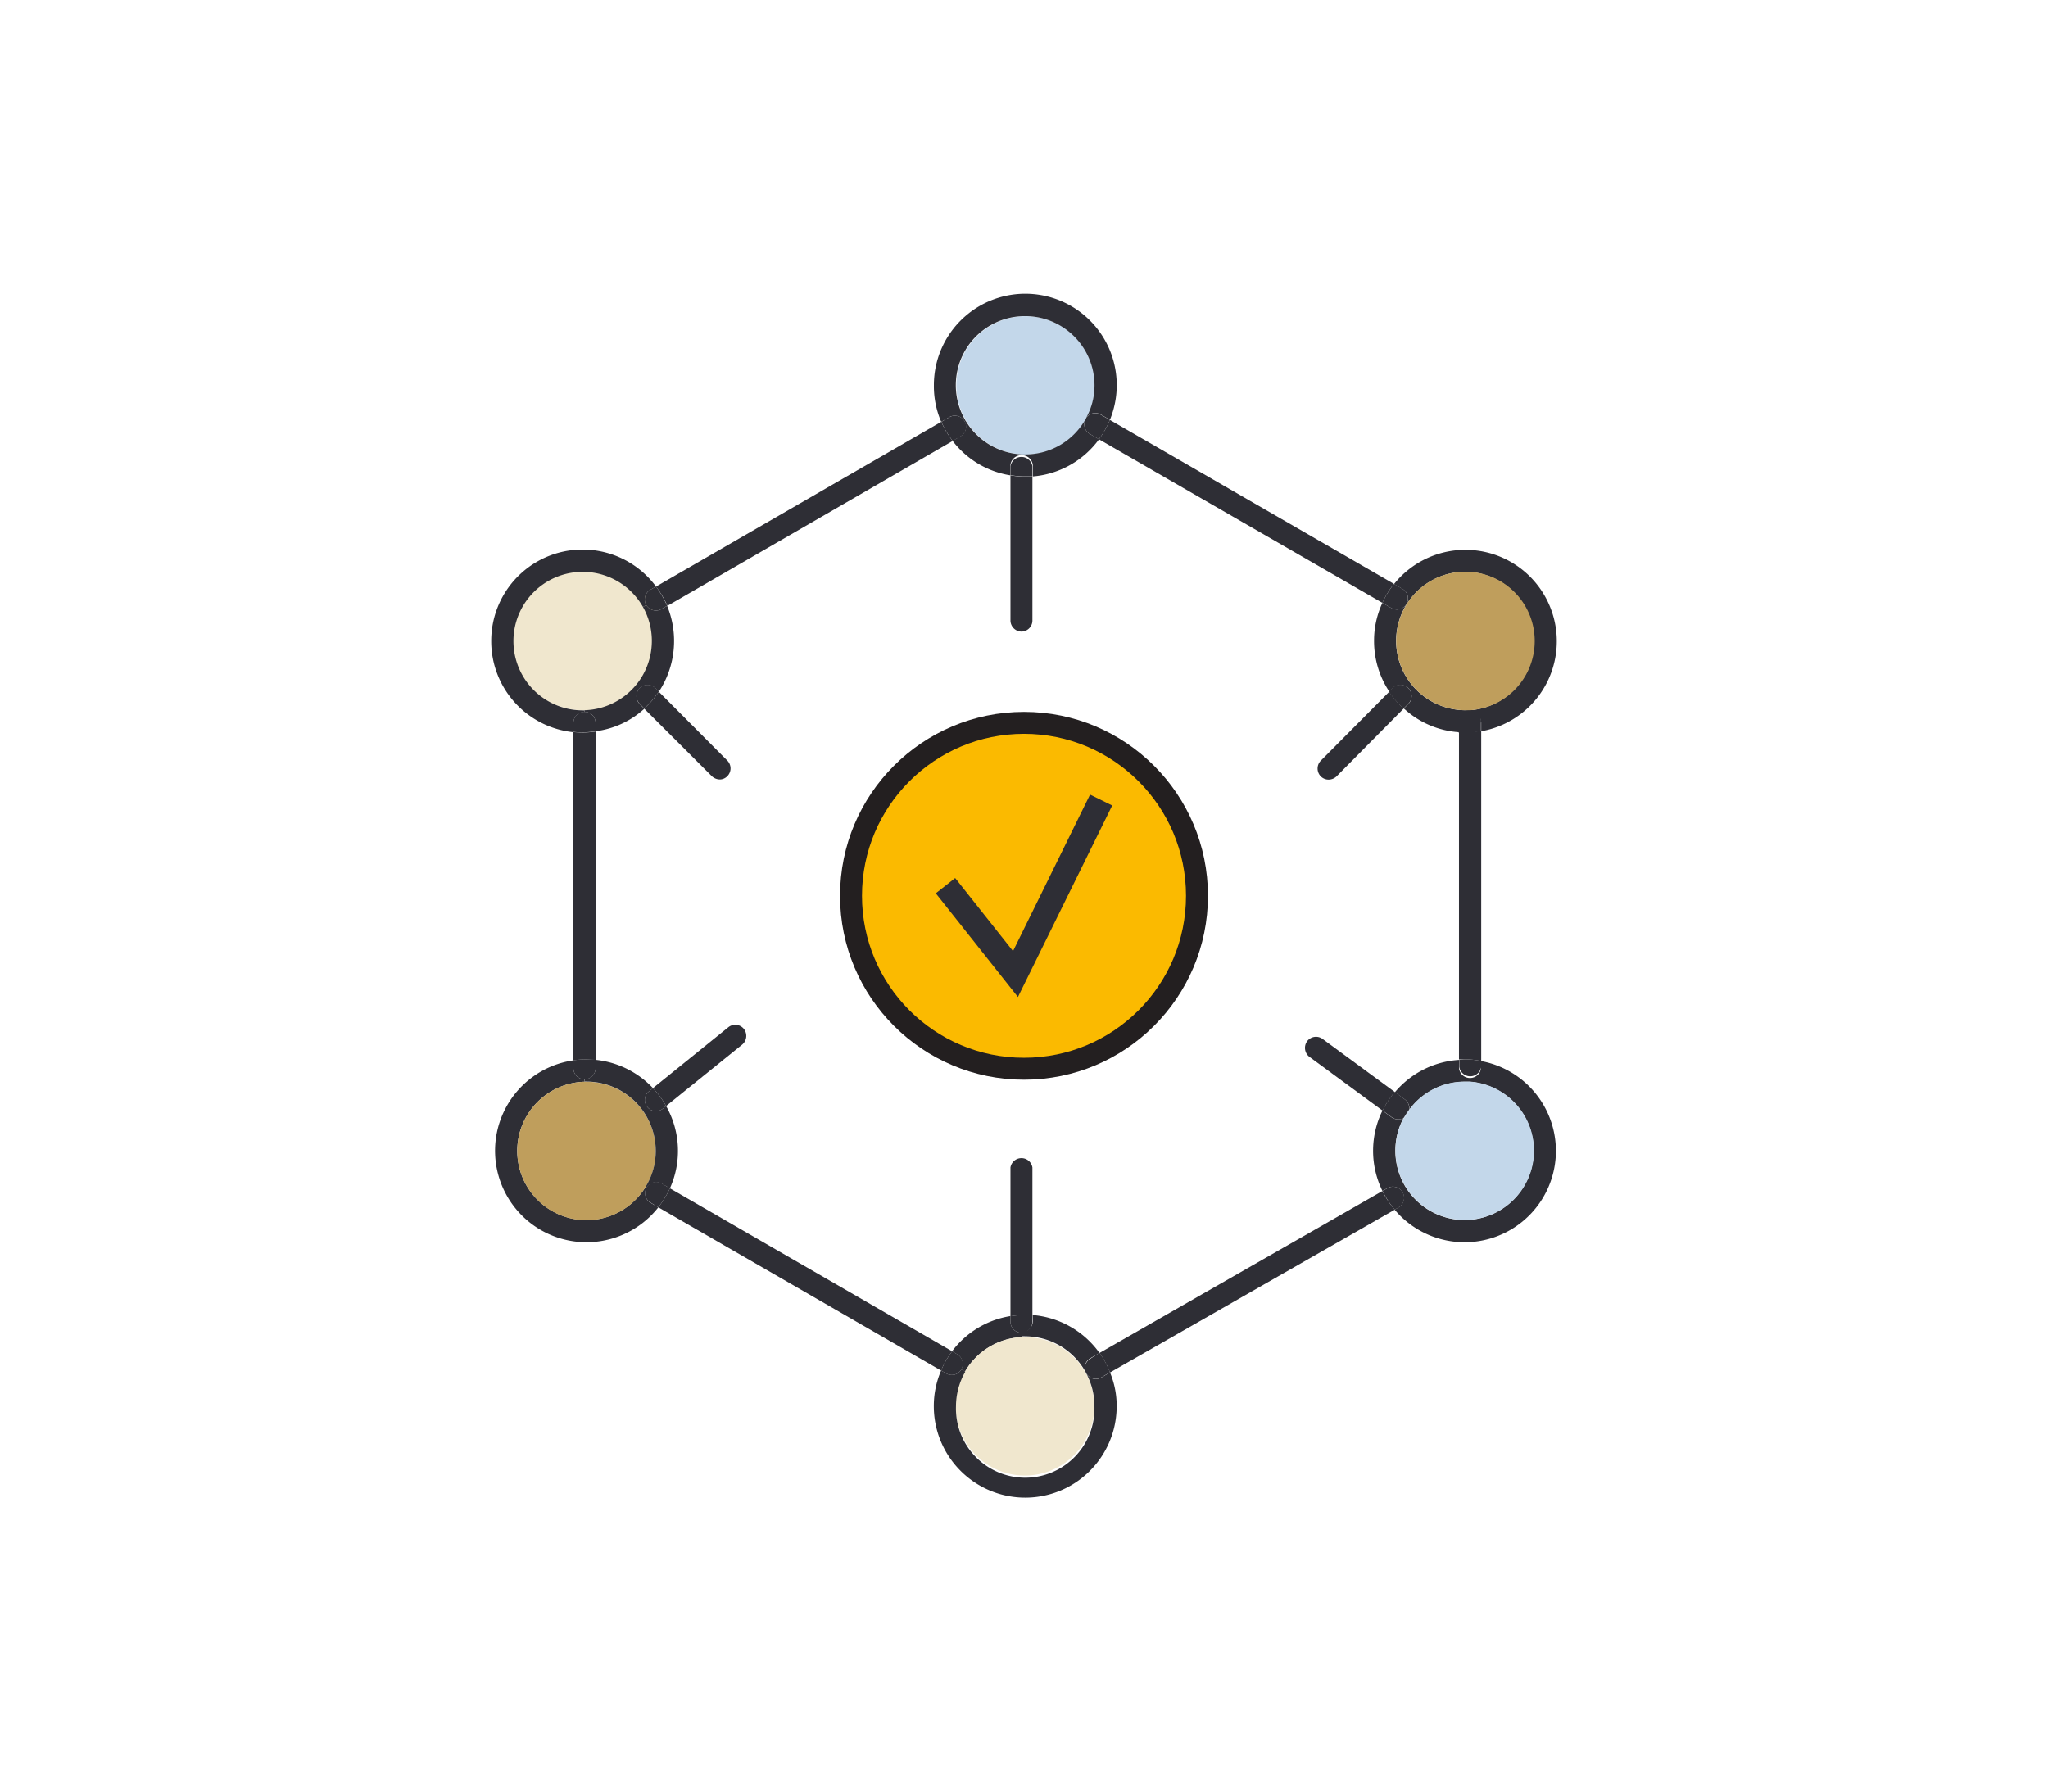 <svg id="_1" data-name="1" xmlns="http://www.w3.org/2000/svg" viewBox="0 0 280 245"><defs><style>.cls-1{fill:#c3d7ea;}.cls-2{fill:#2e2e35;}.cls-3{fill:#f0e7ce;}.cls-4{fill:#bf9e5c;}.cls-5{fill:#fbba00;stroke:#231f20;stroke-miterlimit:10;stroke-width:3px;}</style></defs><title>SAP solutions4</title><path class="cls-1" d="M139.67,62.14a9.46,9.46,0,1,1,10-9.44,9.15,9.15,0,0,1-1.13,4.44.07.07,0,0,0,0,.06s0,0-.06.06a1,1,0,0,0-.06.14,9.44,9.44,0,0,1-8.18,4.76A4.35,4.35,0,0,1,139.67,62.14Z"/><path class="cls-2" d="M201,97.34a1.51,1.51,0,0,0-1.52,1.52v1.27a12.29,12.29,0,0,1-7.55-3.25l.63-.63a1.52,1.52,0,1,0-2.17-2.13l-.44.47h0a12.49,12.49,0,0,1-2.09-6.93A12.23,12.23,0,0,1,189,82.44l1.23.71a1.61,1.61,0,0,0,.75.2,1.5,1.5,0,0,0,1.31-.77l.05,0a9.48,9.48,0,0,0,8,14.54c.22,0,.43,0,.65,0Z"/><path class="cls-2" d="M191.74,80.52a1.52,1.52,0,0,1-.77,2.83,1.61,1.61,0,0,1-.75-.2L189,82.44a11.86,11.86,0,0,1,1.59-2.59Z"/><path class="cls-2" d="M190.69,165.42l-38.93,22.27a11.49,11.49,0,0,0-1.44-2.67L189,162.87A11.77,11.77,0,0,0,190.69,165.42Z"/><path class="cls-2" d="M141.19,179.83a12.49,12.49,0,0,1,9.13,5.19l-1.25.72a1.5,1.5,0,0,0-.59,2,9.43,9.43,0,0,0-8.3-5,4,4,0,0,0-.49,0l0-.59a1.51,1.51,0,0,0,1.52-1.52Z"/><path class="cls-2" d="M200.26,166.84a9.47,9.47,0,0,0,.71-18.91l0-.51a1.51,1.51,0,0,0,1.52-1.51v-.81a12.49,12.49,0,1,1-11.82,20.32l.52-.3a1.52,1.52,0,1,0-1.52-2.64l-.66.39a12.43,12.43,0,0,1,0-11l1.23.91a1.56,1.56,0,0,0,1.13.28,1.58,1.58,0,0,0,.53-.18,9.35,9.35,0,0,0-1.13,4.49A9.47,9.47,0,0,0,200.26,166.84Z"/><path class="cls-3" d="M79.65,97.14a10.14,10.14,0,1,1,.26,0A1.14,1.14,0,0,1,79.65,97.14Z"/><path class="cls-2" d="M132,57.5a9.46,9.46,0,0,0,7.65,4.64v.1a1.53,1.53,0,0,0-1.52,1.52V65a12.34,12.34,0,0,1-7.89-4.71l1.07-.63a1.5,1.5,0,0,0,.55-2.07Z"/><path class="cls-1" d="M191.92,152.87a9.22,9.22,0,0,1,.75-1.13,1.4,1.4,0,0,1-.28.72A1.14,1.14,0,0,1,191.92,152.87Z"/><path class="cls-2" d="M138.15,180.74a1.52,1.52,0,0,0,1.52,1.52l0,.59a9.44,9.44,0,0,0-7.73,4.74l-.53-.33a1.51,1.51,0,0,0-.54-2.06l-.71-.41a12.43,12.43,0,0,1,8-4.82Z"/><path class="cls-3" d="M140.18,201.78a9.47,9.47,0,0,1-.49-18.93,4,4,0,0,1,.49,0,9.43,9.43,0,0,1,8.3,5,0,0,0,0,1,0,0,9.35,9.35,0,0,1,1.13,4.49A9.48,9.48,0,0,1,140.18,201.78Z"/><path class="cls-2" d="M67.16,87.66a12.49,12.49,0,0,1,22.53-7.45l-.79.45a1.53,1.53,0,0,0-.55,2.07l-.44.28a9.47,9.47,0,1,0-8.26,14.13,1.14,1.14,0,0,0,.26,0v.22a1.5,1.5,0,0,0-1.51,1.52v1.25A12.51,12.51,0,0,1,67.16,87.66Z"/><path class="cls-2" d="M91.59,162.5l38.59,22.29a12.26,12.26,0,0,0-1.52,2.63L90,165.1A12.89,12.89,0,0,0,91.59,162.5Z"/><path class="cls-2" d="M150.32,185a11.49,11.49,0,0,1,1.44,2.67l-1.2.69a1.38,1.38,0,0,1-.75.2,1.54,1.54,0,0,1-1.31-.77,0,0,0,0,0,0,0,1.5,1.5,0,0,1,.59-2Z"/><path class="cls-2" d="M138.15,180V159.65a1.52,1.52,0,0,1,3,0v20.18c-.32,0-.67,0-1,0A11.27,11.27,0,0,0,138.15,180Z"/><path class="cls-2" d="M140.18,43.23A9.45,9.45,0,0,0,132,57.5l-.14.1a1.53,1.53,0,0,0-2.07-.56l-1.11.64a12.29,12.29,0,0,1-1-5,12.5,12.5,0,1,1,24.07,4.72l-1.24-.71a1.52,1.52,0,0,0-2,.43,9.15,9.15,0,0,0,1.13-4.44A9.48,9.48,0,0,0,140.18,43.23Z"/><path class="cls-2" d="M91.07,151.25l-.45.36a1.48,1.48,0,0,1-2.12-.24,1.5,1.5,0,0,1,.22-2.12l.55-.45A11.72,11.72,0,0,1,91.07,151.25Z"/><path class="cls-2" d="M202.51,145.1a9.88,9.88,0,0,0-2.25-.23,5.23,5.23,0,0,0-.79,0V100.13c.28,0,.57,0,.87,0a11,11,0,0,0,2.17-.2Z"/><path class="cls-2" d="M150.24,60.07a11.92,11.92,0,0,0,1.5-2.65l38.84,22.43A11.86,11.86,0,0,0,189,82.44Z"/><path class="cls-2" d="M89.69,80.21a13.31,13.31,0,0,1,1.52,2.64l-.79.44a1.41,1.41,0,0,1-.75.2,1.54,1.54,0,0,1-1.32-.76,1.53,1.53,0,0,1,.55-2.07Z"/><path class="cls-2" d="M79.65,100.17a10.35,10.35,0,0,0,1.78-.14v44.9c-.4,0-.83-.06-1.25-.06a10.43,10.43,0,0,0-1.78.14v-44.9C78.8,100.15,79.23,100.17,79.65,100.17Z"/><path class="cls-2" d="M79.93,147.93a9.46,9.46,0,1,0,8.32,14.39l.15.1a1.52,1.52,0,0,0,.56,2.07l1.05.61A12.5,12.5,0,1,1,78.4,145v1.08a1.51,1.51,0,0,0,1.51,1.52Z"/><path class="cls-4" d="M70.72,157.38a9.45,9.45,0,0,1,9.21-9.45,1.06,1.06,0,0,1,.25,0,9.48,9.48,0,0,1,9.47,9.47,9.31,9.31,0,0,1-1.4,4.94,9.46,9.46,0,0,1-17.53-4.94Z"/><path class="cls-2" d="M91.59,162.5A12.89,12.89,0,0,1,90,165.1L89,164.49a1.52,1.52,0,1,1,1.52-2.63Z"/><path class="cls-2" d="M78.4,145a10.43,10.43,0,0,1,1.78-.14c.42,0,.85,0,1.25.06v1.16a1.53,1.53,0,0,1-1.52,1.52,1.51,1.51,0,0,1-1.51-1.52Z"/><path class="cls-2" d="M149,59.34l1.26.73a12.45,12.45,0,0,1-9.05,5.08V63.76a1.52,1.52,0,0,0-1.52-1.52v-.1a4.35,4.35,0,0,0,.51,0,9.44,9.44,0,0,0,8.18-4.76A1.53,1.53,0,0,0,149,59.34Z"/><path class="cls-2" d="M199.47,145.91a1.5,1.5,0,0,0,1.52,1.51l0,.51c-.24,0-.47,0-.71,0a9.39,9.39,0,0,0-7.59,3.83,1.53,1.53,0,0,0-.61-1.4l-1.37-1a12.46,12.46,0,0,1,8.78-4.42Z"/><path class="cls-2" d="M180.83,142.08l9.86,7.25a12.28,12.28,0,0,0-1.66,2.55l-10-7.35a1.55,1.55,0,0,1-.33-2.13A1.52,1.52,0,0,1,180.83,142.08Z"/><path class="cls-2" d="M87.46,94.1a1.51,1.51,0,0,1,2.15,0l.47.47a12.35,12.35,0,0,1-2,2.31l-.63-.65A1.53,1.53,0,0,1,87.46,94.1Z"/><path class="cls-2" d="M199.47,98.86a1.52,1.52,0,1,1,3,0V100a11,11,0,0,1-2.17.2c-.3,0-.59,0-.87,0Z"/><path class="cls-2" d="M81.43,98.86a1.52,1.52,0,0,0-1.52-1.52v-.22a9.48,9.48,0,0,0,8-14.11l.44-.28a1.54,1.54,0,0,0,1.32.76,1.41,1.41,0,0,0,.75-.2l.79-.44a12.61,12.61,0,0,1-1.13,11.74l-.47-.47a1.51,1.51,0,0,0-2.15,0,1.53,1.53,0,0,0,0,2.15l.63.65A12.15,12.15,0,0,1,81.43,100Z"/><path class="cls-2" d="M79.91,97.34a1.52,1.52,0,0,1,1.52,1.52V100a10.35,10.35,0,0,1-1.78.14c-.42,0-.85,0-1.25-.06V98.86A1.5,1.5,0,0,1,79.91,97.34Z"/><path class="cls-2" d="M139.67,86.37a1.53,1.53,0,0,1-1.52-1.52V65a11.27,11.27,0,0,0,2,.18c.34,0,.69,0,1,0v19.7A1.52,1.52,0,0,1,139.67,86.37Z"/><path class="cls-2" d="M192.06,150.34a1.53,1.53,0,0,1,.61,1.4,9.22,9.22,0,0,0-.75,1.13v0a1.58,1.58,0,0,1-.53.18,1.56,1.56,0,0,1-1.13-.28l-1.23-.91a12.28,12.28,0,0,1,1.66-2.55Z"/><path class="cls-2" d="M99.57,140.48a1.51,1.51,0,0,1,2.13.22,1.55,1.55,0,0,1-.23,2.15l-10.4,8.4a11.72,11.72,0,0,0-1.8-2.45Z"/><path class="cls-2" d="M130.7,192.3a9.47,9.47,0,1,0,18.93,0,9.35,9.35,0,0,0-1.13-4.49,1.54,1.54,0,0,0,1.31.77,1.38,1.38,0,0,0,.75-.2l1.2-.69a11.74,11.74,0,0,1,.91,4.61,12.5,12.5,0,1,1-25,0,12.2,12.2,0,0,1,1-4.88l.71.41a1.58,1.58,0,0,0,.75.2,1.52,1.52,0,0,0,1.31-.77l.53.33A9.5,9.5,0,0,0,130.7,192.3Z"/><path class="cls-2" d="M200.34,78.19a9.48,9.48,0,0,0-8,4.41l-.05,0a1.5,1.5,0,0,0-.54-2.06l-1.16-.67A12.5,12.5,0,1,1,202.51,100V98.86A1.52,1.52,0,0,0,201,97.34v-.22a9.48,9.48,0,0,0-.65-18.93Z"/><path class="cls-1" d="M192.67,151.74a9.39,9.39,0,0,1,7.59-3.83c.24,0,.47,0,.71,0a9.47,9.47,0,1,1-10.18,9.45,9.35,9.35,0,0,1,1.13-4.49v0a1.14,1.14,0,0,0,.47-.41A1.4,1.4,0,0,0,192.67,151.74Z"/><path class="cls-2" d="M81.43,146.09v-1.16a12.49,12.49,0,0,1,7.84,3.87l-.55.45a1.5,1.5,0,0,0-.22,2.12,1.48,1.48,0,0,0,2.12.24l.45-.36a12.43,12.43,0,0,1,.52,11.25l-1.11-.64a1.53,1.53,0,0,0-2.08.56l-.15-.1a9.31,9.31,0,0,0,1.4-4.94,9.48,9.48,0,0,0-9.47-9.47,1.06,1.06,0,0,0-.25,0l0-.32A1.53,1.53,0,0,0,81.43,146.09Z"/><path class="cls-2" d="M151.74,57.42a11.92,11.92,0,0,1-1.5,2.65L149,59.34a1.53,1.53,0,0,1-.62-1.94.41.41,0,0,0,.12-.2.07.07,0,0,1,0-.06,1.52,1.52,0,0,1,2-.43Z"/><path class="cls-2" d="M99.43,104a1.51,1.51,0,0,1,0,2.15,1.44,1.44,0,0,1-1,.44,1.63,1.63,0,0,1-1.1-.44L88.07,96.9a12.35,12.35,0,0,0,2-2.31Z"/><path class="cls-4" d="M192.33,82.6A9.48,9.48,0,1,1,201,97.12c-.22,0-.43,0-.65,0a9.48,9.48,0,0,1-8-14.54Z"/><path class="cls-1" d="M148.42,57.26s0,0,.06-.06a.41.41,0,0,1-.12.2A1,1,0,0,1,148.42,57.26Z"/><path class="cls-2" d="M129.37,187.83l-.71-.41a12.26,12.26,0,0,1,1.52-2.63l.71.41a1.52,1.52,0,0,1-.77,2.83A1.58,1.58,0,0,1,129.37,187.83Z"/><path class="cls-2" d="M191.78,163.05a1.53,1.53,0,0,1-.57,2.07l-.52.3a11.77,11.77,0,0,1-1.66-2.55l.66-.39A1.54,1.54,0,0,1,191.78,163.05Z"/><path class="cls-2" d="M192.53,94.1a1.51,1.51,0,0,1,0,2.15l-.63.63a10.53,10.53,0,0,1-2-2.29l.44-.47A1.51,1.51,0,0,1,192.53,94.1Z"/><path class="cls-2" d="M139.67,182.26a1.52,1.52,0,0,1-1.52-1.52V180a11.27,11.27,0,0,1,2-.18c.34,0,.69,0,1,0v.91A1.51,1.51,0,0,1,139.67,182.26Z"/><path class="cls-2" d="M89.69,80.21l39-22.53a12.51,12.51,0,0,0,1.56,2.62l-39,22.55A13.31,13.31,0,0,0,89.69,80.21Z"/><path class="cls-2" d="M191.92,96.88l-9.19,9.29a1.6,1.6,0,0,1-1.07.44,1.5,1.5,0,0,1-1.08-.44,1.53,1.53,0,0,1,0-2.15l9.36-9.43h0A10.53,10.53,0,0,0,191.92,96.88Z"/><path class="cls-2" d="M200.26,144.87a9.88,9.88,0,0,1,2.25.23v.81a1.52,1.52,0,0,1-3,0v-1A5.23,5.23,0,0,1,200.26,144.87Z"/><path class="cls-2" d="M138.15,63.76a1.52,1.52,0,0,1,3,0v1.39c-.32,0-.67,0-1,0a11.27,11.27,0,0,1-2-.18Z"/><path class="cls-2" d="M131.88,57.6a1.5,1.5,0,0,1-.55,2.07l-1.07.63a12.51,12.51,0,0,1-1.56-2.62l1.11-.64A1.53,1.53,0,0,1,131.88,57.6Z"/><circle class="cls-5" cx="140" cy="122.5" r="23.65"/><polygon class="cls-2" points="139.17 136.34 127.94 122.16 130.59 120.07 138.5 130.06 149.03 108.66 152.06 110.15 139.17 136.34"/></svg>